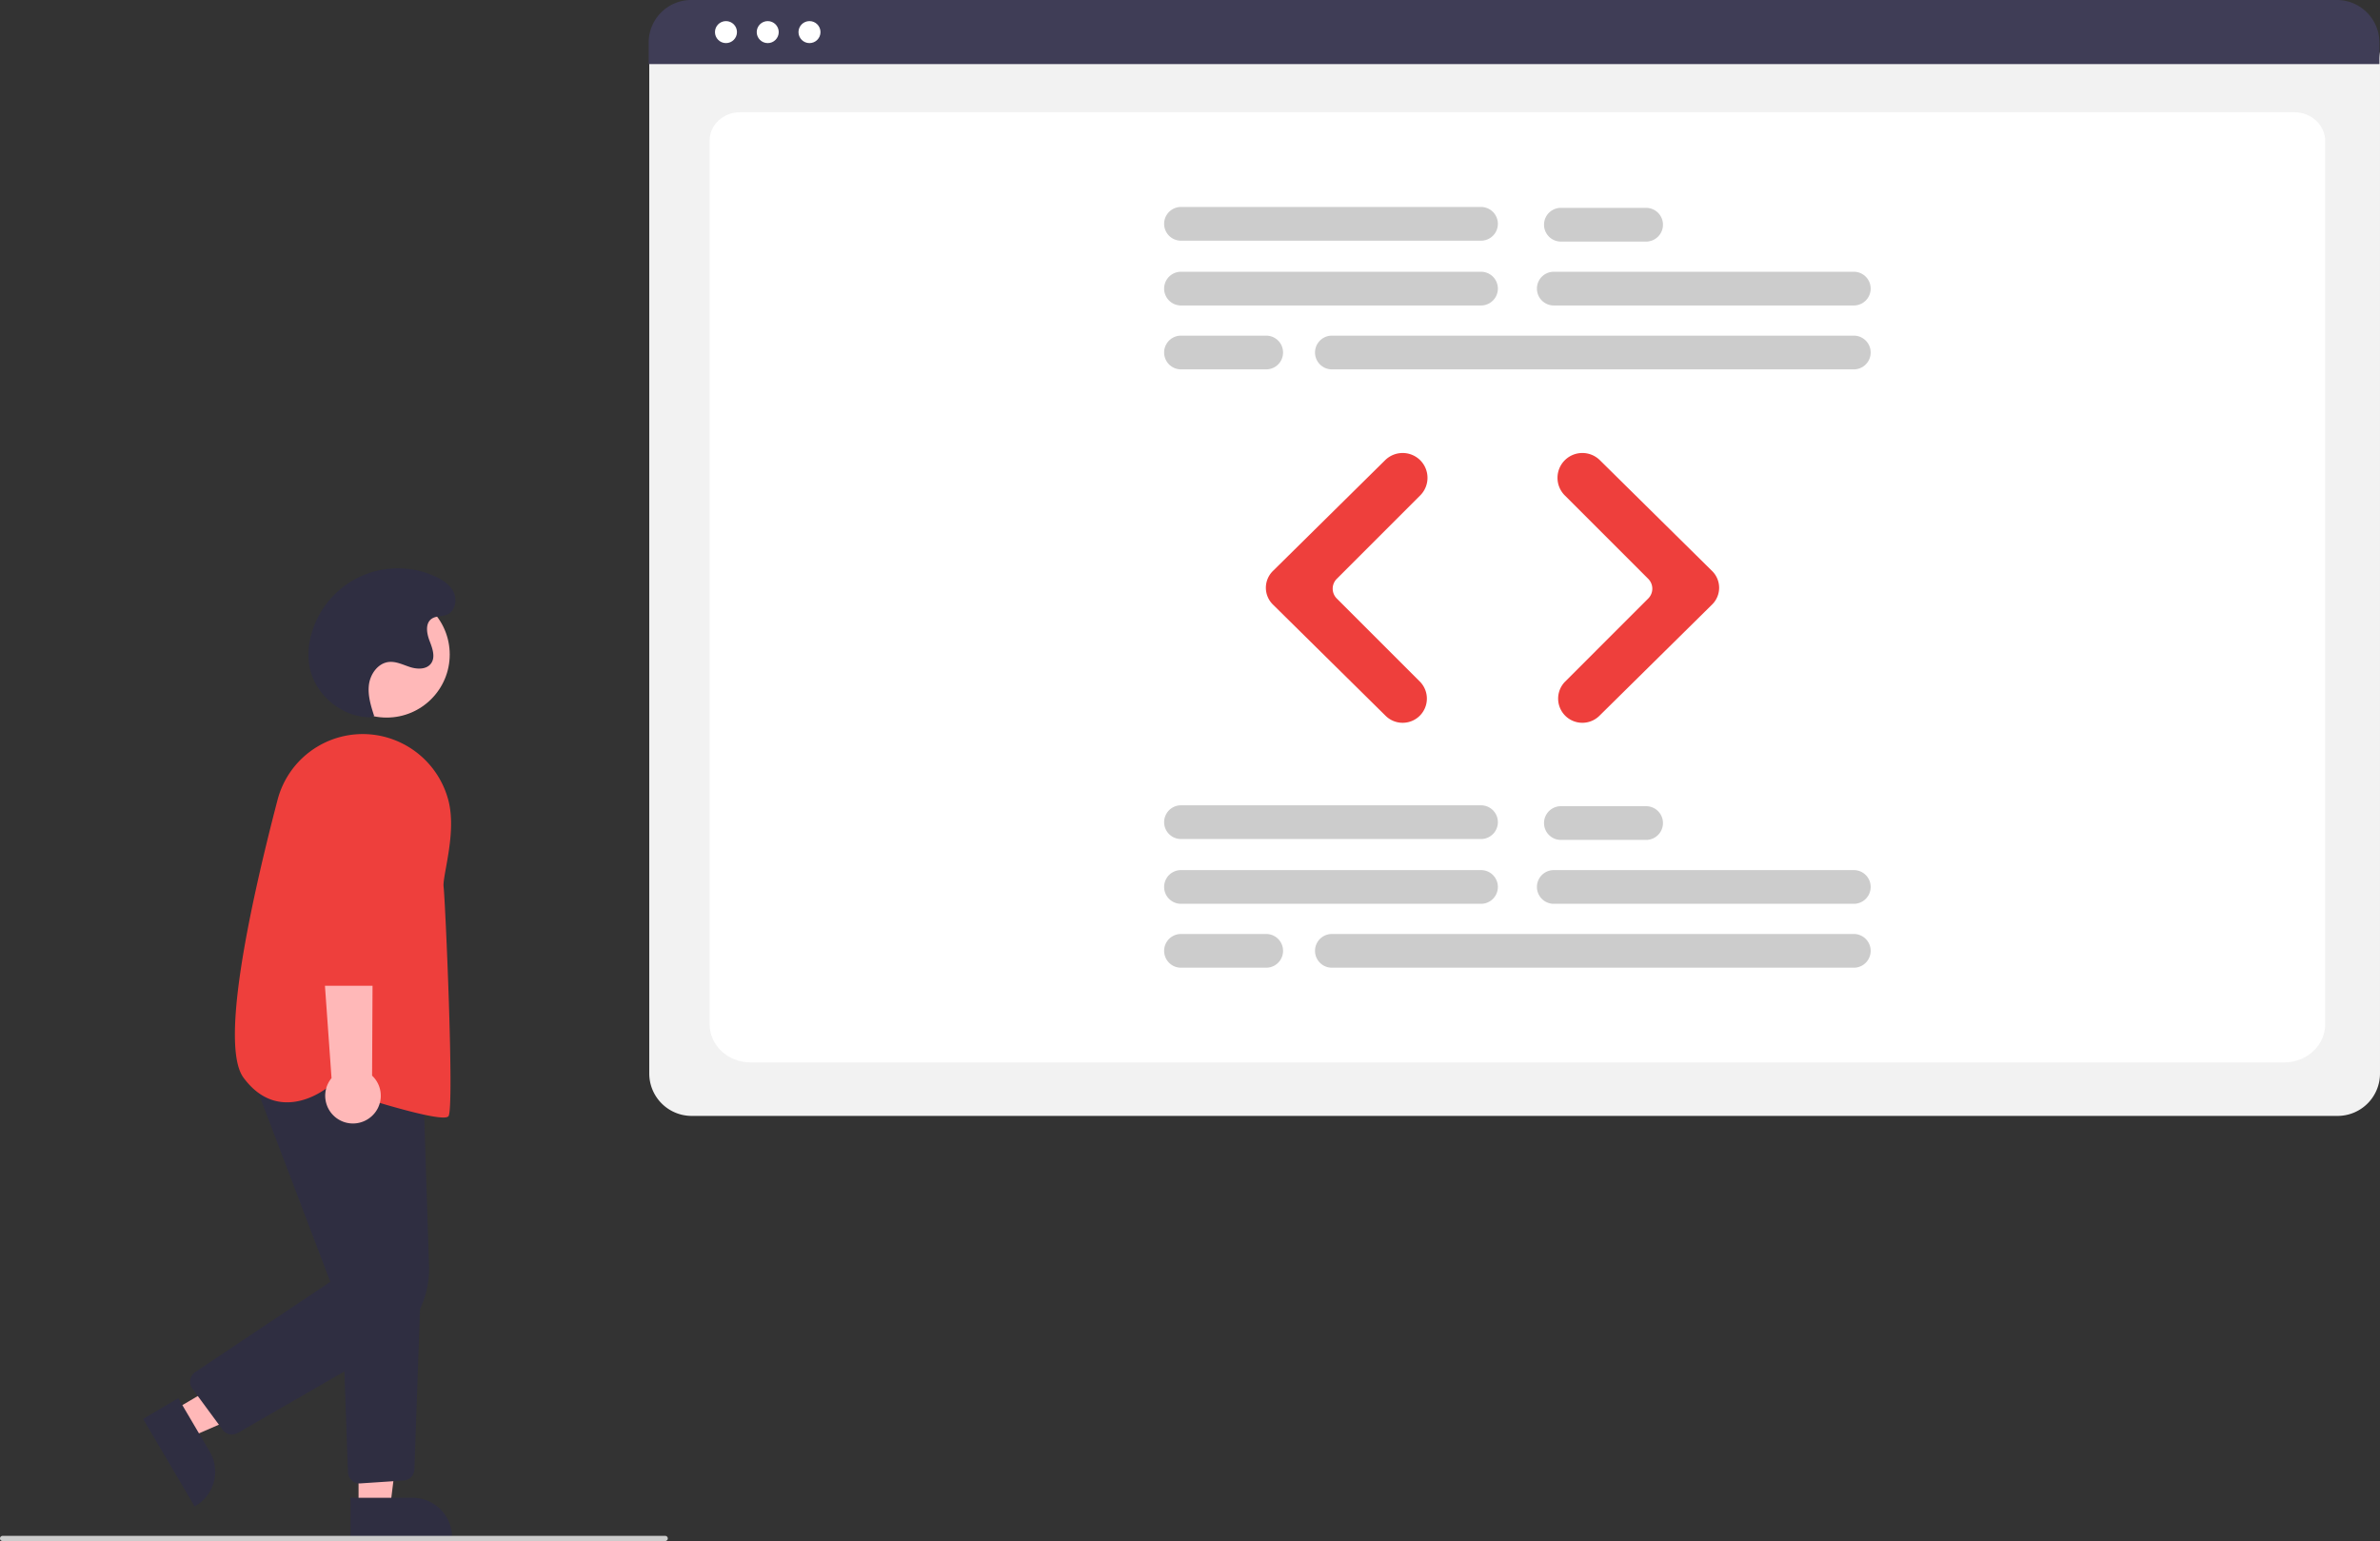 <svg id="bb554b9e-b999-4ef3-b2f2-4c0395b94ae2" data-name="Layer 1" xmlns="http://www.w3.org/2000/svg" width="926.622" height="600.085" viewBox="0 0 926.622 600.085"><rect x="0" y="0" width="926.622" height="600.085" fill="#333333" stroke="none"/><circle cx="150.534" cy="254.872" r="24.561" fill="#ffb8b8"/><polygon points="67.543 549.197 73.762 559.763 117.474 540.803 108.295 525.21 67.543 549.197" fill="#ffb8b8"/><path d="M206.096 694.43 218.343 715.237l5e-4 84e-5A15.386 15.386.0 01212.888 736.302l-.431.254-20.052-34.067z" transform="translate(-136.689 -149.958)" fill="#2f2e41"/><polygon points="139.6 587.26 151.86 587.259 157.692 539.971 139.598 539.972 139.6 587.26" fill="#ffb8b8"/><path d="M273.162 733.215l24.144-.001h.001a15.386 15.386.0 0115.386 15.386v.5l-39.531.001z" transform="translate(-136.689 -149.958)" fill="#2f2e41"/><path d="M227.001 708.567a4.493 4.493.0 01-3.624-1.833l-11.824-16.059a4.5 4.5.0 011.125-6.41l52.614-35.142-31.747-83.475L301.434 571.252l2.287 71.733A36.046 36.046.0 01285.675 675.409l-56.427 32.554A4.486 4.486.0 01227.001 708.567z" transform="translate(-136.689 -149.958)" fill="#2f2e41"/><path d="M276.659 727.617a4.5 4.5.0 01-4.489-4.34l-2.488-69.882 30.808-1.623-2.453 70.384a4.487 4.487.0 01-4.2 4.333l-16.873 1.118C276.863 727.614 276.761 727.617 276.659 727.617z" transform="translate(-136.689 -149.958)" fill="#2f2e41"/><path d="M309.291 585.129c-7.838.0-35.217-8.816-44.721-11.959-1.422 1.138-9.233 6.979-18.351 5.911-5.626-.66-10.579-3.845-14.721-9.466-9.147-12.414 2.151-65.651 13.239-108.126a34.268 34.268.0 0140.529-24.88h0a34.571 34.571.0 0126.088 25.378c2.088 8.498.292 18.494-1.02 25.794-.616 3.432-1.104 6.143-.937 7.475.644 5.148 4.219 85.892 1.92 89.34C311.071 584.963 310.363 585.129 309.291 585.129z" transform="translate(-136.689 -149.958)" fill="#ee3f3c"/><path d="M280.616 585.272a10.743 10.743.0 00.942-16.446l.485-97.844-23.045 3.837 6.769 94.97A10.801 10.801.0 00280.616 585.272z" transform="translate(-136.689 -149.958)" fill="#ffb8b8"/><path d="M285.946 533.818H261.124a4.514 4.514.0 01-4.5-4.459l-.609-67.292a17.603 17.603.0 1135.204.043L290.446 529.37A4.515 4.515.0 01285.946 533.818z" transform="translate(-136.689 -149.958)" fill="#ee3f3c"/><path d="M280.969 429.289c-11.245.021-21.854-8.868-23.803-19.943a28.671 28.671.0 01.919-13.014A34.954 34.954.0 01306.021 374.379c3.008 1.361 5.971 3.316 7.349 6.317s.515 7.195-2.498 8.546c-1.969.882-4.44.449-6.187 1.716-2.509 1.819-1.863 5.691-.743 8.581s2.388 6.387.509 8.852c-1.75 2.297-5.249 2.226-8.004 1.361s-5.476-2.313-8.349-2.018c-4.19.43-7.202 4.598-7.759 8.773s.755 8.349 2.05 12.357z" transform="translate(-136.689 -149.958)" fill="#2f2e41"/><path d="M395.689 750.042h-258a1 1 0 110-2h258a1 1 0 010 2z" transform="translate(-136.689 -149.958)" fill="#ccc"/><path d="M1046.811 584.505H405.972a16.519 16.519.0 01-16.5-16.5V172.852a12.102 12.102.0 0112.088-12.088h649.453a12.311 12.311.0 0112.297 12.297V568.005a16.519 16.519.0 01-16.5 16.5z" transform="translate(-136.689 -149.958)" fill="#f2f2f2"/><path d="M1026.091 563.673H428.846c-8.755.0-15.878-6.67-15.878-14.868v-344.105c0-6.08 5.278-11.027 11.766-11.027H1030.008c6.595.0 11.961 5.028 11.961 11.208V548.805C1041.969 557.003 1034.846 563.673 1026.091 563.673z" transform="translate(-136.689 -149.958)" fill="#fff"/><path d="M1063.081 174.908H389.241v-8.4a16.574 16.574.0 0116.56-16.55H1046.521a16.574 16.574.0 0116.56 16.55z" transform="translate(-136.689 -149.958)" fill="#3f3d56"/><circle cx="282.647" cy="12.5" r="4.283" fill="#fff"/><circle cx="298.906" cy="12.5" r="4.283" fill="#fff"/><circle cx="315.165" cy="12.5" r="4.283" fill="#fff"/><path d="M713.3 268.912H596.492a6.566 6.566.0 010-13.132H713.3a6.566 6.566.0 110 13.132z" transform="translate(-136.689 -149.958)" fill="#ccc"/><path d="M858.446 268.912H741.638a6.566 6.566.0 010-13.132H858.446a6.566 6.566.0 110 13.132z" transform="translate(-136.689 -149.958)" fill="#ccc"/><path d="M858.446 293.794H655.241a6.566 6.566.0 110-13.132H858.446a6.566 6.566.0 110 13.132z" transform="translate(-136.689 -149.958)" fill="#ccc"/><path d="M713.3 243.684H596.492a6.566 6.566.0 010-13.132H713.3a6.566 6.566.0 110 13.132z" transform="translate(-136.689 -149.958)" fill="#ccc"/><path d="M777.579 244.03H744.402a6.566 6.566.0 010-13.132H777.579a6.566 6.566.0 110 13.132z" transform="translate(-136.689 -149.958)" fill="#ccc"/><path d="M629.668 293.794H596.492a6.566 6.566.0 010-13.132h33.176a6.566 6.566.0 110 13.132z" transform="translate(-136.689 -149.958)" fill="#ccc"/><path d="M713.3 501.912H596.492a6.566 6.566.0 010-13.132H713.3a6.566 6.566.0 110 13.132z" transform="translate(-136.689 -149.958)" fill="#ccc"/><path d="M858.446 501.912H741.638a6.566 6.566.0 010-13.132H858.446a6.566 6.566.0 110 13.132z" transform="translate(-136.689 -149.958)" fill="#ccc"/><path d="M858.446 526.794H655.241a6.566 6.566.0 110-13.132H858.446a6.566 6.566.0 110 13.132z" transform="translate(-136.689 -149.958)" fill="#ccc"/><path d="M713.3 476.684H596.492a6.566 6.566.0 010-13.132H713.3a6.566 6.566.0 110 13.132z" transform="translate(-136.689 -149.958)" fill="#ccc"/><path d="M777.579 477.03H744.402a6.566 6.566.0 010-13.132H777.579a6.566 6.566.0 010 13.132z" transform="translate(-136.689 -149.958)" fill="#ccc"/><path d="M629.668 526.794H596.492a6.566 6.566.0 010-13.132h33.176a6.566 6.566.0 110 13.132z" transform="translate(-136.689 -149.958)" fill="#ccc"/><path d="M682.793 431.419a9.397 9.397.0 01-6.624-2.71l-43.909-43.359a9.152 9.152.0 010-13.023l43.731-43.184a9.702 9.702.0 0113.644.043h0a9.689 9.689.0 0119e-5 13.687l-32.496 32.497a5.413 5.413.0 000 7.647l32.32 32.32a9.418 9.418.0 01-6.666 16.084z" transform="translate(-136.689 -149.958)" fill="#ee3f3c"/><path d="M752.759 431.419a9.418 9.418.0 01-6.666-16.084L778.412 383.015a5.413 5.413.0 000-7.647L745.916 342.872a9.678 9.678.0 0119e-5-13.687h0a9.702 9.702.0 0113.644-.043l43.731 43.184a9.152 9.152.0 010 13.023l-43.909 43.359A9.399 9.399.0 01752.759 431.419z" transform="translate(-136.689 -149.958)" fill="#ee3f3c"/></svg>